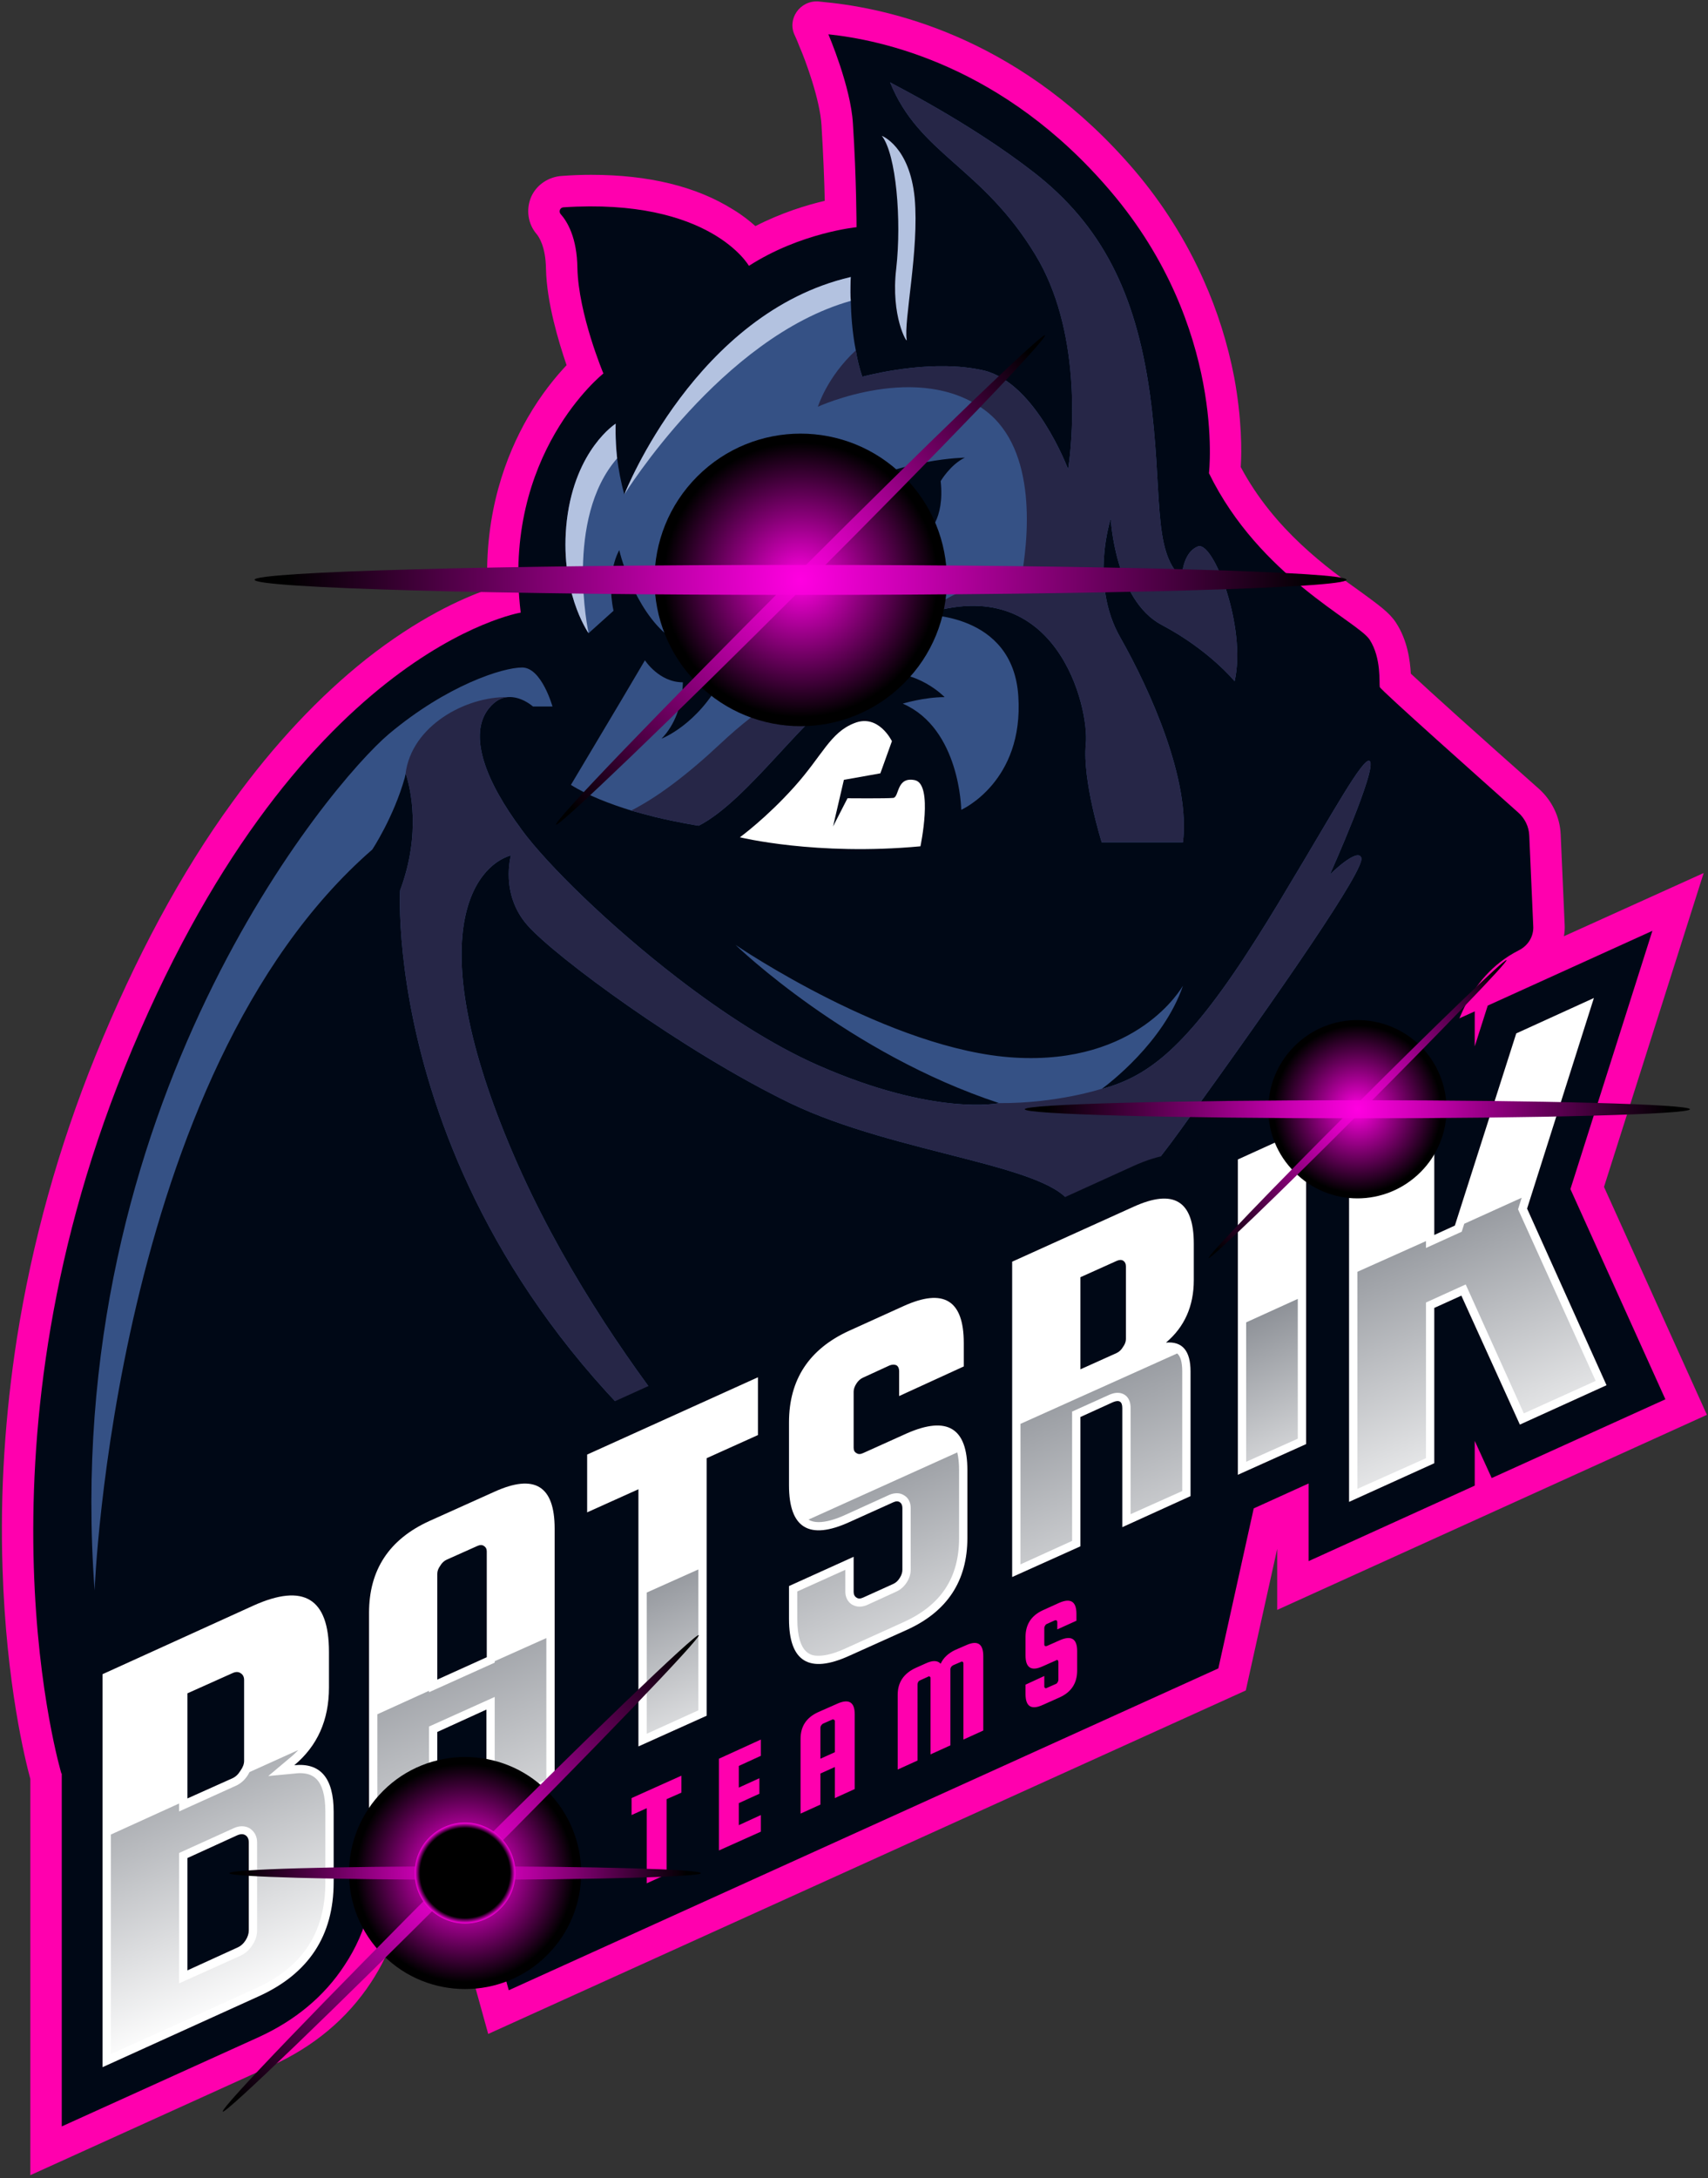 <svg version="1.2" xmlns="http://www.w3.org/2000/svg" viewBox="0 0 473 603" width="473" height="603"><rect x="0" y="0" width="473" height="603" fill="#333333" stroke="none"/><defs><radialGradient id="g8" cx="0" cy="0" r="1" href="#P" gradientTransform="rotate(135 -43.005 285.948) scale(32.148)"><stop offset=".13" stop-color="#ff00e1"/><stop offset=".94"/></radialGradient><radialGradient id="g9" cx="0" cy="0" r="1" href="#P" gradientTransform="rotate(135 -43.64 285.747) scale(93.236)"><stop stop-color="#ff00e1"/><stop offset=".94"/></radialGradient><radialGradient id="g10" cx="0" cy="0" r="1" href="#P" gradientTransform="rotate(180 64.391 259.276) scale(65.294)"><stop stop-color="#ff00e1"/><stop offset=".94"/></radialGradient><radialGradient id="g11" cx="0" cy="0" r="1" href="#P" gradientTransform="rotate(135 77.607 126.188) scale(40.496)"><stop stop-color="#ff00e1"/><stop offset=".94"/></radialGradient><radialGradient id="g12" cx="0" cy="0" r="1" href="#P" gradientTransform="rotate(135 77.601 126.161) scale(95.78)"><stop stop-color="#ff00e1"/><stop offset=".94"/></radialGradient><radialGradient id="g13" cx="0" cy="0" r="1" href="#P" gradientTransform="rotate(180 110.856 80.27) scale(151.176)"><stop stop-color="#ff00e1"/><stop offset=".94"/></radialGradient><radialGradient id="g14" cx="0" cy="0" r="1" href="#P" gradientTransform="rotate(135 124.361 231.401) scale(24.67)"><stop stop-color="#ff00e1"/><stop offset=".94"/></radialGradient><radialGradient id="g15" cx="0" cy="0" r="1" href="#P" gradientTransform="rotate(135 124.366 231.394) scale(58.346)"><stop stop-color="#ff00e1"/><stop offset=".94"/></radialGradient><radialGradient id="g16" cx="0" cy="0" r="1" href="#P" gradientTransform="rotate(180 187.964 153.537) scale(92.092)"><stop stop-color="#ff00e1"/><stop offset=".94"/></radialGradient><radialGradient id="g17" cx="0" cy="0" r="1" href="#P" gradientTransform="rotate(135 -43.005 285.945) scale(13.951)"><stop offset=".89"/><stop offset="1" stop-color="#ff00e1"/></radialGradient><linearGradient id="P" gradientUnits="userSpaceOnUse"/><linearGradient id="g1" x2="1" href="#P" gradientTransform="matrix(-84.004 -197.028 353.981 -150.922 106.436 554.645)"><stop stop-color="#fff"/><stop offset="1" stop-color="#000816"/></linearGradient><linearGradient id="g2" x2="1" href="#P" gradientTransform="matrix(-74.523 -174.789 253.013 -107.874 6.457 582.277)"><stop stop-color="#fff"/><stop offset="1" stop-color="#000816"/></linearGradient><linearGradient id="g3" x2="1" href="#P" gradientTransform="matrix(-82.057 -192.462 330.926 -141.093 287.224 480.722)"><stop stop-color="#fff"/><stop offset="1" stop-color="#000816"/></linearGradient><linearGradient id="g4" x2="1" href="#P" gradientTransform="matrix(-75.023 -175.964 229.57 -97.879 370.179 437.038)"><stop stop-color="#fff"/><stop offset="1" stop-color="#000816"/></linearGradient><linearGradient id="g5" x2="1" href="#P" gradientTransform="matrix(-55.3 -129.704 110.871 -47.271 132.165 523.01)"><stop stop-color="#fff"/><stop offset="1" stop-color="#000816"/></linearGradient><linearGradient id="g6" x2="1" href="#P" gradientTransform="matrix(-77.526 -181.834 291.624 -124.336 225.396 499.476)"><stop stop-color="#fff"/><stop offset="1" stop-color="#000816"/></linearGradient><linearGradient id="g7" x2="1" href="#P" gradientTransform="matrix(-55.432 -130.012 111.652 -47.604 301.237 452.357)"><stop stop-color="#fff"/><stop offset="1" stop-color="#000816"/></linearGradient></defs><style>.a{fill:#ff00ae}.b{fill:#000816}.c{fill:#355185}.d{fill:#fff}.f{fill:#262647}</style><path class="a" d="M8.4 492.5c-1.3-4.8-6.7-26.1-7.7-58.4-.7-21.1.7-42.5 4-63.7 4.2-26.5 11.5-52.8 21.7-78 11-27.1 23.7-50.8 38-70.4 11.5-15.9 24-29.2 37.1-39.6 14.1-11.1 26.1-16.6 33.5-19.2-1-21.4 5.3-37.4 11.1-47.5 3.8-6.6 7.8-11.4 10.8-14.6-2.2-6.5-5.5-17.3-5.7-26.7-.1-6.2-2-8.9-2.6-9.6-2.4-2.8-3-6.8-1.5-10.3 1.5-3.4 4.9-5.6 8.6-5.8 2.7-.2 5.4-.3 8-.3 15.9 0 29.1 3.2 39.3 9.6 2.5 1.5 4.5 3.1 6.2 4.6 7.2-3.7 14.1-5.8 19.2-7-.1-5.2-.4-12.8-.9-20.9-.4-7.1-4.5-18.2-6.1-21.8q-.6-1.6-1.3-3.1c-2.2-4.5 1.4-9.7 6.5-9.4 1.2.1 2.5.3 3.8.4 18.2 2.1 53.3 10.6 83.9 46.5 7.8 9.2 14.2 19.4 19 30.2 3.9 8.7 6.7 17.7 8.5 27 2.1 11.4 2.1 20.4 1.8 24.8 9.3 17.5 24.3 28.2 33.3 34.6 4.9 3.6 7.9 5.7 9.7 8.5 3.2 4.9 3.9 10.5 4.1 14.1 4.9 4.6 18 16.4 35.6 32 3.5 3.2 5.7 7.7 5.9 12.5l1.1 24.9q.1 1.7-.2 3.3l38.7-17.5-27.6 86.9 28.5 63.1-119 54v-16.9L345 468l-209.8 95.1-9.8-35.4-15.9 7.2c-1.6 4.9-3.9 9.6-6.8 14-6.6 10-15.8 17.7-27.5 23L8.4 602.2z"/><path class="b" d="M207.4 73.6S196.7 54.7 156 57.4c-.9.1-1.3 1.1-.8 1.8 1.9 2.1 4.6 6.6 4.7 15 .3 12.8 7.2 29.2 7.2 29.2s-28.2 22.3-22.9 66.2c0 0-62.9 10.3-109.7 126C-9.2 403.7 17 491 17 491s12.3 3 21.5-15.4c9.3-18.4 39.2-52.2 97.6-43 58.3 9.2 87.5 19.2 96.7 16.1 9.3-3-4.6-29.2 10.8-48.4 12.6-15.7 72.3-21.1 93.3-22.6 3.9-.2 6.9-3.5 6.7-7.4-.5-16.6 3.1-57.8 51.5-68.8 3-.6 5.2-3.1 5.6-6.1 1.1-8.4 5.1-24.8 19.9-32.3 2.6-1.3 4.2-3.9 4-6.8l-1.1-25c-.1-2.4-1.2-4.7-3-6.3-9.3-8.3-38.2-34-38.4-34.8-.2-1 .5-8-2.8-13.1s-30.5-17.4-44.5-46.1c0 0 4.8-40.4-27.2-78-29.8-35.1-63.9-42-78.2-43.5 0 0 6.2 14.4 6.8 24.7 1 15.3 1 28.7 1 28.7s-15.5 1.5-29.8 10.7z"/><path class="c" d="M368.3 242.1s13.3-29.7 11-31.4c-1.7-1.4-10.6 15-22.2 34.2-3.9 6.6-8.2 13.6-12.6 20.3-17.2 26.1-27.4 33-39.4 36.3h.1v-.1c1.5-1.1 17-12.7 22.4-28.5-.4.6-12.5 21.9-46.6 19.9-34.3-2-76.7-30.8-77.3-31.2.5.5 31.3 30.1 73 43.8 0 0-17.7 3.8-50.2-10.5-12.7-5.6-26.2-14.4-38.7-24-19.5-15-36.4-31.8-43.2-41q-.9-1.3-1.8-2.5c-9.8-13.9-12.5-25-7.4-31.3 1.7-2.1 3.5-3 5.2-3.1 3.8-.3 7 2.6 7 2.6h5.4s-3-10.8-8.4-10.8-20.8 4.9-36.9 18.4c-16.1 13.6-91.4 102.7-81.5 237.1 0 0 5.4-142.9 76.9-205.1 0 0 5.9-8.9 9-19.9q.1-.6.2-1 .1.1.3.6c.9 3.1 4.2 15.6-1.8 31.6 0 0-6.2 103.9 104.4 179.7 0 0-47.6-47.1-73.2-107s-10.7-79.4-.5-82.4c0 0-3.1 10.7 4.6 19.4 7.7 8.7 43 34.8 72.7 49.2 29.7 14.3 73.2 17.1 78.1 28.6 0 0-7.2-2.8-9.2 3.4-2.1 6.1 10 16.1 39.1-24.4 29.2-40.4 51.2-72.4 50.2-75.5-1-3-8.7 4.6-8.7 4.6z"/><path class="c" d="M341.9 188.6s-7.1-8.7-20.2-15.6c-13-6.9-14.1-29.4-14.1-29.4s-5.9 17.9 2.6 32.8c8.4 14.8 19.5 39.6 17.4 56.8h-22.5s-5.4-17.2-4.4-27.2c1-9.9-7.9-48.3-45-35.8 0 0 24.8-.7 26.3 22.5 1.6 23.8-15.8 31.5-15.8 31.5s-.3-22.5-16.2-29.4c0 0 5.9-1.8 11.6-1.8 0 0-7.7-8-18-6.4-2.2.4-4.5 1.2-6.9 2.6-13.5 7.9-29.2 32.2-43.2 39.4 0 0-5.4-.8-12.4-2.5-2-.5-4.1-1.1-6.3-1.7-5.8-1.8-11.9-4.1-16.7-7.1l14-23.5 6.5-11s3.9 6.1 10.5 6.1c0 0 0 1.1-.2 2.9-.4 3.2-1.7 8.6-5.7 12.7 0 0 10-3.8 16.7-16.6 0 0 5.6-1.8 8.7-6.9q0-.1.1-.2c3 .1 9.9-2.7 17.7-9-11.1 2-13.9 1.1-15-1 1.6-6.2 4.2-13.6 11.8-19q2.7-2 5.6-3.7c5.6 5 2.3 15.9 1.4 20.2 8.8-9.5 11.5-21.4 11.9-26.7 6.3-2.6 11-3.9 11-3.9s3.1 4.4 3.6 10c0 0 5-3.7 3.8-14.5 0 0 2.7-4.6 6.7-6.5 0 0-17.2.2-33.4 9.2-16.3 9-25.5 22.5-28 31.9-2.3 8.3-5.6 13.9-13.7 11.7q-1.4-.3-3.1-1l-.1-.1c-10.5-4.6-16.3-21.1-17.4-26.1 0 0-3.8 6.2-1.6 16.8l-6.9 6.2c-.2-.3-8.3-12-6-31.4 2.4-19.6 13.5-26.6 13.5-26.6s-.2 4.1.4 9.6c.4 3 1 6.5 2 10 .3-.8 20-50.3 62.7-60.2 0 0-.1 1.6-.1 4.2q0 1.1.1 2.4c.1 3.8.4 8.7 1.4 13.7.4 2.5 1 5 1.8 7.3 0 0 14.9-4.1 28.4-2.6q2.8.3 5.4.9c14.2 3.6 22.9 26.6 23.2 27.3 0 0 .1-.7.3-2.2 1-8 3.3-36.4-9.4-57.2-14.8-24.4-32.2-27.8-40.2-47.7.3.3 21.8 10.9 39.9 25 18.7 14.6 28.1 33.3 32 61 3.8 27.6.5 43.7 8.9 51.2 0 0 0-6.9 4.4-8.7 4.3-1.8 13.6 22.5 10.2 37.3z"/><path class="d" d="M204.9 231.8s21.1 5.2 50 2.5c0 0 3.6-17.1-1.5-18.3-5.2-1.1-4.3 4.6-6 4.9-1.8.2-12.7.1-12.7.1l-4 7.8 3-12.9 10.1-1.8 3.2-8.9s-3.7-7.7-10.4-5c-6.7 2.6-8.8 8.9-16.6 17.6-7.8 8.7-15.1 14-15.1 14z"/><path class="a" d="M230.2 168.3q-.1 0 0 0s-1.7 2.1-3.8 3.5c-11.1 2-13.9 1.1-15-1 1.6-6.2 4.2-13.6 11.8-19q2.7-2 5.6-3.7c5.6 5 2.3 15.9 1.4 20.2z"/><path d="M251.1 94.1c.2 1.2-4.5-6.5-2.9-19.8 1.5-13.3 0-31.6-4-36.7 0 0 7.7 2.9 9.1 17.2 1.3 14.4-3.1 34.2-2.2 39.3zm-15.6-13.2q0 1.1.1 2.4c-35.8 10.1-62.7 53.6-62.7 53.6.3-.8 20-50.3 62.7-60.2 0 0-.1 1.6-.1 4.2zM163 175.3c-.2-.3-8.3-12-6-31.4 2.4-19.6 13.5-26.6 13.5-26.6s-.2 4.1.4 9.6c-14.6 16.7-8 48-7.9 48.4z" fill="#b3c2e0"/><path class="f" d="M368.3 242.1s13.3-29.7 11-31.4c-1.7-1.4-10.6 15-22.2 34.2-3.9 6.6-8.2 13.6-12.6 20.3-17.2 26.1-27.4 33-39.4 36.3h.1v-.1s-12.4 4.1-28.5 4c-6.9-2.3-13.4-5-19.6-7.9 6.2 2.9 12.7 5.6 19.6 7.9 0 0-17.7 3.8-50.2-10.5-12.7-5.6-26.2-14.4-38.7-24-19.5-15-36.4-31.8-43.2-41q-.9-1.3-1.8-2.5c-9.8-13.9-12.5-25-7.4-31.3 1.7-2.1 3.5-3 5.2-3.1-11.7-.2-26.7 8-28.3 21.3q.1.1.3.6c.9 3.1 4.2 15.6-1.8 31.6 0 0-6.2 103.9 104.4 179.7 0 0-47.6-47.1-73.2-107s-10.7-79.4-.5-82.4c0 0-3.1 10.7 4.6 19.4 7.7 8.7 43 34.8 72.7 49.2 29.7 14.3 73.2 17.1 78.1 28.6 0 0-7.2-2.8-9.2 3.4-2.1 6.1 10 16.1 39.1-24.4 29.2-40.4 51.2-72.4 50.2-75.5-1-3-8.7 4.6-8.7 4.6z"/><path class="f" d="M243.6 186.6c-2.2.4-4.5 1.2-6.9 2.6-13.5 7.9-29.2 32.2-43.2 39.4 0 0-5.4-.8-12.4-2.5-2-.5-4.1-1.1-6.3-1.7 7.1-3.6 15.3-9.7 24.7-18.5 23.1-21.7 36.9-19.8 44.1-19.3zm88.1-35.3c-4.4 1.8-4.4 8.7-4.4 8.7-8.4-7.5-5.1-23.6-8.9-51.2-3.9-27.7-13.3-46.4-32-61-18.1-14.1-39.6-24.7-39.9-25 8 19.9 25.4 23.3 40.2 47.7 14.9 24.5 9.1 59.4 9.1 59.4-.3-.7-9-23.7-23.2-27.3q-2.6-.6-5.4-.9c-13.5-1.5-28.4 2.6-28.4 2.6-.8-2.3-1.4-4.8-1.8-7.3-8 7.4-10.5 15.6-10.5 15.6s27.9-12.8 46.3 1c14.7 11 12 36.1 9.9 47.1-6.4-.4-16.2.8-27 9.5 37.1-12.5 46 25.9 45 35.8-1 10 4.4 27.2 4.4 27.2h22.5c2.1-17.2-9-42-17.4-56.8-8.5-14.9-2.6-32.8-2.6-32.8s1.1 22.5 14.1 29.4c13.1 6.9 20.2 15.6 20.2 15.6 3.4-14.8-5.9-39.1-10.2-37.3z"/><path class="b" d="M434.9 329.2l22.7-71.5-45.6 20.7-3.6 11.3V280l-35.5 16.1-10.5 4.8-30.9 14v5.2c-4.6-1.4-10.5-.5-17.6 2.7L269 343.2v4.8c-4.8-1.9-11.1-1.1-18.8 2.4l-15 6.7q-8.1 3.7-14.1 9.5v-1.7l-69.7 31.6v1.9q-6.2-.5-14.5 3.3l-18 8.2c-8.8 4-15.8 9.8-20.7 17.4q-1.7 2.5-2.9 5.1-.6-.5-1.2-.8c-5.7-3.5-13.7-2.9-23.9 1.7l-53.1 24.1v131.3L71.6 564c10.1-4.6 18.2-11.3 23.8-19.9q4.8-7.2 6.8-15.5l28.8-13 9.9 35.4 196.5-89.1 9.8-44.3 15.2-6.9v21.5l46-20.9v-12.4l4.7 10.3 48.1-21.8z"/><path fill-rule="evenodd" class="d" d="M81.5 488.7q10.9-1.1 10.9 12.9v19.5q0 22.2-20.8 31.6l-43.2 19.6V463.5l41.8-19q20.9-9.4 20.9 12.8v9.9q0 13.5-9.6 21.5zm-17.1-25.5l-12.5 5.6v29.1l12.5-5.6q1.3-.6 2.2-2.1 1-1.4 1-2.7v-22.4q0-1.3-1-1.9-.9-.6-2.2 0zm4.5 71.2v-24.3q0-1.4-.9-2-.9-.6-2.3 0l-13.8 6.3v31.1l13.8-6.3q1.4-.6 2.3-2 .9-1.4.9-2.8zm68-121.4q16.7-7.6 16.7 10.2v70.9l-18.9 8.5v-29.3l-13.6 6.2v29.3l-18.9 8.6v-70.9q0-17.8 16.7-25.4zm-15.8 52l13.7-6.2v-29.3q0-1-.8-1.5-.7-.5-1.8 0l-8.5 3.8q-1.1.5-1.8 1.7-.8 1.1-.8 2.2z"/><path class="d" d="M162.6 418.7v-16l47.3-21.4v16l-14.2 6.4V475l-18.9 8.5v-71.2zm104.3-40.4l-17.9 8.2v-6.9q0-1.1-.7-1.6-.8-.4-1.9 0l-7.4 3.4q-1.1.5-1.8 1.6-.8 1.2-.8 2.3v15.5q0 1.1.8 1.5.7.5 1.8 0l12.2-5.5q16.7-7.3 16.7 10.2v18.8q0 17.8-16.7 25.4l-16 7.2q-16.7 7.6-16.7-10.2v-9.1l17.9-8.1v9.7q0 1.1.8 1.6.7.5 1.8 0l8.4-3.8q1.1-.5 1.8-1.7.7-1.1.7-2.2v-17.1q0-1.1-.7-1.6t-1.8 0l-12.2 5.5q-16.7 7.6-16.7-10.2v-17.4q0-17.8 16.7-25.4l15-6.8q16.7-7.6 16.7 10.2z"/><path fill-rule="evenodd" class="d" d="M299.2 392.3v35.8l-18.9 8.5v-87.3l33.6-15.2q16.7-7.6 16.7 10.2v10.1q0 10.8-7.7 17.3 6.8-.6 6.8 8v34.5l-18.9 8.6v-33q0-2.7-2.6-1.6zm0-38.7v25.5l10-4.5q1.1-.5 1.8-1.7.8-1.1.8-2.2v-20.1q0-1.1-.8-1.6-.7-.4-1.8.1z"/><path class="d" d="M361.7 312.4v87.4l-18.9 8.5V321zm79.7-36.1l-18.5 58.3 22 48.9-24 10.9-16.2-35.7-7.5 3.4v43l-23.6 10.7V307l23.6-10.6v45.5l5.7-2.6 17-53.2z"/><path class="a" d="M174.9 502.5v-4.7l13.8-6.2v4.7l-4.1 1.8v20.8l-5.5 2.5v-20.8zm29.7 2.8l6.1-2.8v4.6l-11.6 5.2v-25.4l11.6-5.3v4.5l-6.1 2.8v6l5.7-2.6v4.3l-5.7 2.6z"/><path fill-rule="evenodd" class="a" d="M231.8 471.7q4.9-2.2 4.9 2.9v20.7l-5.5 2.5v-8.6l-4 1.8v8.6l-5.5 2.5v-20.7q0-5.2 4.9-7.4zm-4.6 15.2l4-1.8v-8.6q0-.3-.3-.4-.2-.2-.5 0l-2.5 1.1q-.3.2-.5.5t-.2.6z"/><path class="a" d="M254.1 487.4l-5.5 2.5v-20.7q0-5.1 4.9-7.4l2.9-1.3q2.8-1.3 4.1.1 1.1-2.4 4-3.8l3-1.3q4.8-2.2 4.8 3v20.6l-5.5 2.5v-21.1q0-.3-.2-.4-.2-.2-.5 0l-2.1.9q-.4.2-.6.5-.2.3-.2.6v21.1l-5.5 2.5v-21.1q0-.3-.2-.4-.2-.2-.5 0l-2.2 1q-.3.1-.5.4-.2.4-.2.7zm44-38.7l-5.3 2.4v-2q0-.3-.2-.5-.2-.1-.5 0l-2.2 1q-.3.1-.5.5-.2.3-.2.6v4.5q0 .4.2.5.2.1.5 0l3.6-1.6q4.8-2.1 4.8 3v5.4q0 5.2-4.8 7.4l-4.7 2.1q-4.8 2.2-4.8-3v-2.6l5.2-2.4v2.9q0 .3.2.4.2.2.5 0l2.5-1.1q.3-.1.5-.5.2-.3.2-.6v-5q0-.3-.2-.5-.2-.1-.5.1l-3.6 1.6q-4.8 2.2-4.8-3v-5.1q0-5.2 4.8-7.4l4.4-2q4.9-2.2 4.9 3z"/><path d="M104.5 474.6l14.3-6.5v.4l18.2-8.2v-.4l14.3-6.4v39.1l-14.3 6.5v-29.3l-18.2 8.2v29.3l-14.3 6.5z" fill="url(#g1)"/><path fill-rule="evenodd" d="M30.7 507.9l18.9-8.6v2.2l15.7-7.1q2-.9 3.3-2.9.3-.5.5-.9l13.5-6.1q-1.2 1.3-2.6 2.4l-5.7 4.8 7.4-.7q.7-.1 1.3-.1c3.3 0 7.1 1.2 7.1 10.7v19.5c0 13.9-6.3 23.6-19.5 29.5l-39.9 18.1zm36.3-2.3q-1.1 0-2.2.5L49.6 513v36.1l17.1-7.7q1.9-.9 3.2-2.9 1.3-2 1.3-4v-24.4c0-1.7-.7-3-2-3.9q-1-.6-2.2-.6z" fill="url(#g2)"/><path d="M282.6 394.2l43.4-19.5q1.4 1.2 1.4 5v33.1l-14.3 6.4v-29.4c0-3.1-1.9-4.2-3.6-4.2q-1 0-2.2.5l-10.4 4.7v35.8l-14.3 6.5z" fill="url(#g3)"/><path d="M375.9 352.1l19-8.5v1.9l9.9-4.5.7-2.2 15.9-7.2-1 3.2 21.5 47.5-19.9 9-16.1-35.7-11 5v43.1l-19 8.5z" fill="url(#g4)"/><path d="M179.1 440.9l14.3-6.4v39l-14.3 6.5z" fill="url(#g5)"/><path d="M226.7 458.4c-1.6 0-5.9 0-5.9-10.2v-7.6l13.3-6v6.1c0 1.5.7 2.8 1.8 3.5.7.4 1.4.6 2.1.6q1 0 2-.4l8.3-3.8q1.7-.8 2.8-2.5 1.1-1.7 1.1-3.5v-17.1c0-1.5-.6-2.8-1.8-3.5-.6-.4-1.3-.6-2-.6q-1 0-2 .4l-12.1 5.5c-3 1.4-5.6 2.1-7.6 2.1q-1.7 0-2.8-.7l41.2-18.6q.5 2.1.5 4.9v18.8c0 11-5 18.6-15.4 23.3l-15.9 7.2c-3 1.4-5.6 2.1-7.6 2.1z" fill="url(#g6)"/><path d="M345.1 366.1l14.3-6.5v38.7l-14.3 6.4z" fill="url(#g7)"/><path d="M106.1 541.3c-12.6-12.6-12.6-32.9 0-45.5 12.5-12.5 32.9-12.5 45.4 0 12.6 12.6 12.6 32.9 0 45.5-12.5 12.5-32.9 12.5-45.4 0z" style="mix-blend-mode:screen" fill="url(#g8)"/><path d="M61.7 584.6c-.8-.8 28.2-30.9 64.6-67.3 36.4-36.4 66.5-65.3 67.2-64.6.7.7-28.2 30.8-64.6 67.2-36.4 36.5-66.5 65.4-67.2 64.7z" style="mix-blend-mode:screen" fill="url(#g9)"/><path d="M63.5 518.6c0-1.1 29.2-1.9 65.3-1.9 36 0 65.3.8 65.3 1.9 0 1-29.3 1.8-65.3 1.8-36.1 0-65.3-.8-65.3-1.8z" style="mix-blend-mode:screen" fill="url(#g10)"/><path d="M193.1 189.2c-15.8-15.8-15.8-41.5 0-57.3 15.8-15.8 41.4-15.8 57.2 0 15.9 15.8 15.9 41.5 0 57.3-15.8 15.8-41.4 15.8-57.2 0z" style="mix-blend-mode:screen" fill="url(#g11)"/><path d="M154 228.3c-.8-.8 29-31.7 66.4-69.1 37.4-37.4 68.3-67.1 69-66.4.8.8-28.9 31.7-66.3 69.1-37.4 37.4-68.4 67.1-69.1 66.4z" style="mix-blend-mode:screen" fill="url(#g12)"/><path d="M70.5 160.5c0-2.2 67.7-4.1 151.2-4.1 83.5 0 151.2 1.9 151.2 4.1 0 2.3-67.7 4.2-151.2 4.2-83.5 0-151.2-1.9-151.2-4.2z" style="mix-blend-mode:screen" fill="url(#g13)"/><path d="M358.5 324.5c-9.7-9.6-9.7-25.2 0-34.9 9.6-9.6 25.2-9.6 34.9 0 9.6 9.7 9.6 25.3 0 34.9-9.7 9.7-25.3 9.7-34.9 0z" style="mix-blend-mode:screen" fill="url(#g14)"/><path d="M334.7 348.3c-.5-.4 17.6-19.3 40.4-42 22.8-22.8 41.6-40.9 42.1-40.5.4.5-17.7 19.3-40.5 42.1-22.7 22.8-41.6 40.9-42 40.4z" style="mix-blend-mode:screen" fill="url(#g15)"/><path d="M283.8 307.1c0-1.4 41.3-2.5 92.1-2.5 50.9 0 92.1 1.1 92.1 2.5s-41.2 2.5-92.1 2.5c-50.8 0-92.1-1.1-92.1-2.5z" style="mix-blend-mode:screen" fill="url(#g16)"/><path d="M118.9 528.4c-5.4-5.4-5.4-14.3 0-19.7 5.5-5.5 14.3-5.5 19.7 0 5.5 5.4 5.5 14.3 0 19.7-5.4 5.5-14.2 5.5-19.7 0z" style="mix-blend-mode:screen" fill="url(#g17)"/></svg>